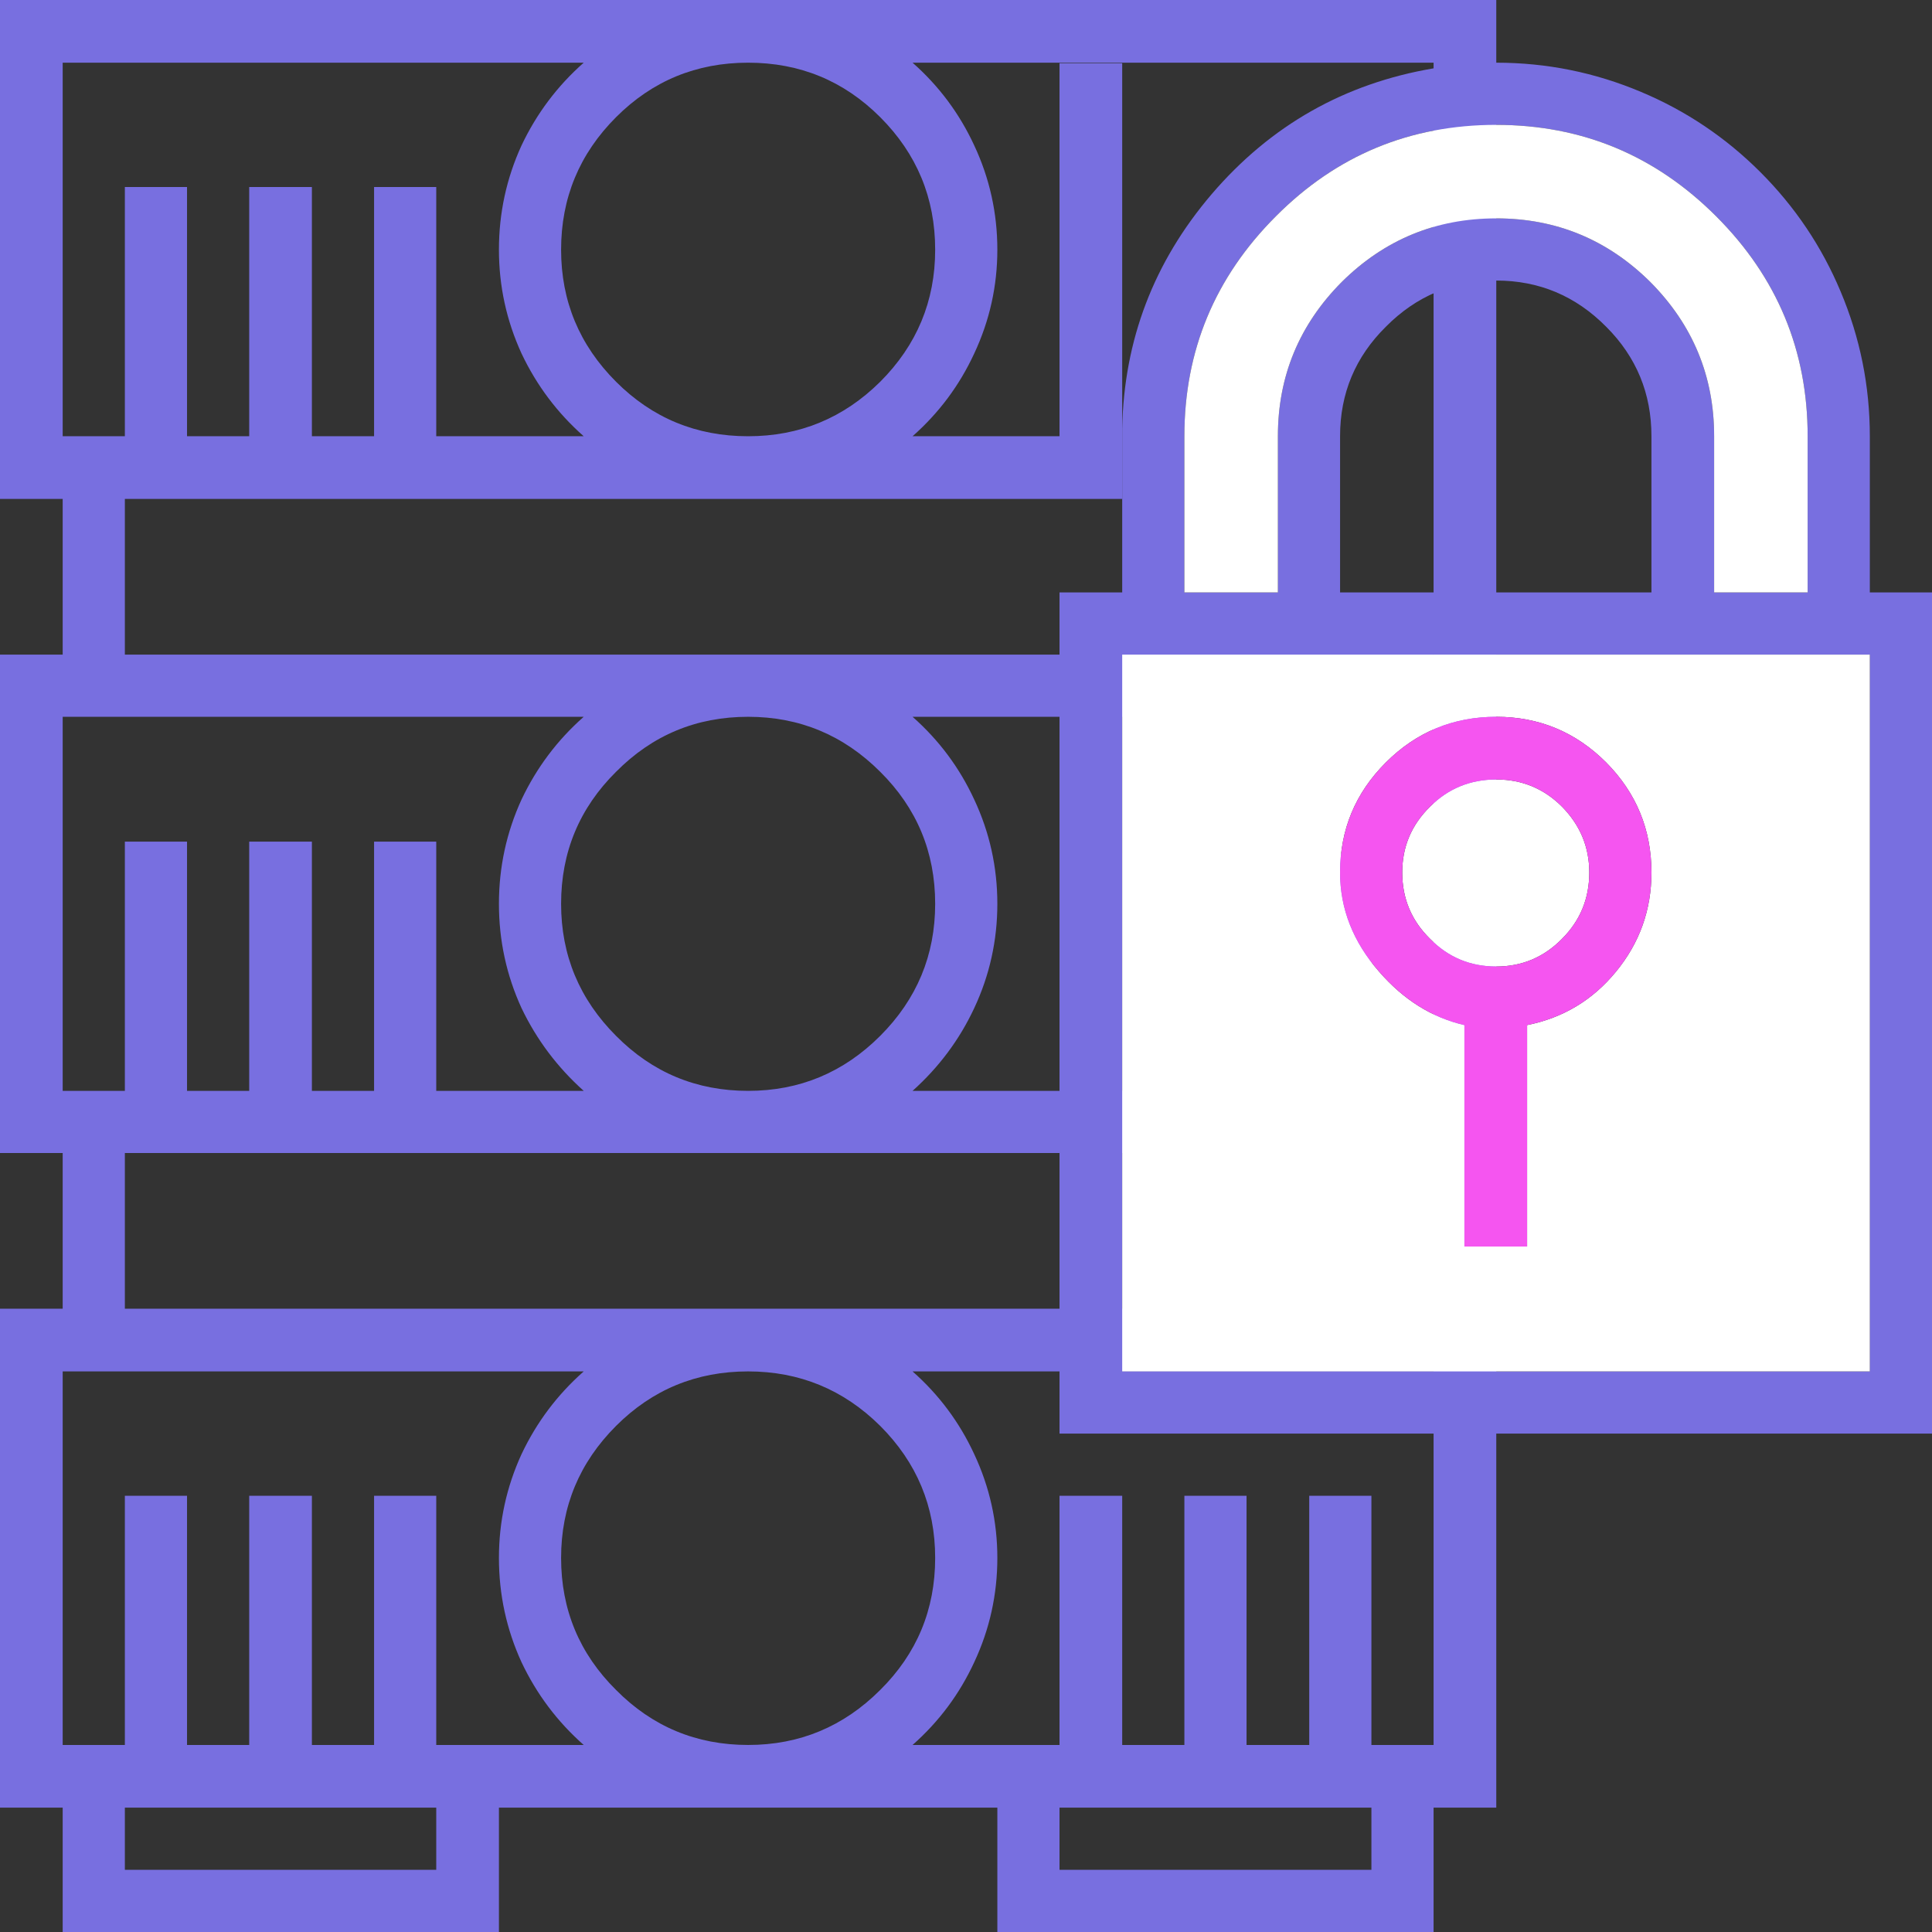 <?xml version="1.0" encoding="utf-8"?><svg id="feature3" image-rendering="auto" baseProfile="basic" version="1.1" x="0px" y="0px" width="188" height="188" xmlns="http://www.w3.org/2000/svg" xmlns:xlink="http://www.w3.org/1999/xlink"><rect width="100%" height="100%" fill="#333333" stroke="none"/><g id="Scene-1" overflow="visible"><path fill="#786FE0" stroke="none" d="M0 48.55L6.1 48.55 6.1 63.7 0 63.7 0 112.2 6.1 112.2 6.1 127.35 0 127.35 0 175.9 6.1 175.9 6.1 188 48.55 188 48.55 175.9 97.05 175.9 97.05 188 139.5 188 139.5 175.9 145.6 175.9 145.6 0 0 0 0 48.55M109.2 6.15L103.1 6.15 103.1 42.45 88.8 42.45Q92.65 39.05 94.8 34.4 97.05 29.6 97.05 24.3 97.05 18.95 94.8 14.15 92.65 9.5 88.8 6.1L139.5 6.1 139.5 106.15 133.45 106.15 133.45 83.05 127.4 83.05 127.4 106.15 121.3 106.15 121.3 83.05 115.25 83.05 115.25 106.15 109.2 106.15 109.2 83.05 103.1 83.05 103.1 106.15 88.8 106.15Q92.65 102.7 94.8 98.1 97.05 93.3 97.05 87.95 97.05 82.6 94.8 77.8 92.65 73.15 88.8 69.75L139.45 69.75 139.45 63.7 12.15 63.7 12.15 48.55 109.2 48.55 109.2 6.15M85.65 11.4Q91 16.75 91 24.3 91 31.8 85.65 37.15 80.3 42.45 72.8 42.45 65.25 42.45 59.95 37.15 54.6 31.8 54.6 24.3 54.6 16.75 59.95 11.4 65.25 6.1 72.8 6.1 80.35 6.1 85.65 11.4M85.65 75.1Q91 80.4 91 87.95 91 95.45 85.65 100.8 80.3 106.15 72.8 106.15 65.25 106.15 59.95 100.8 54.6 95.45 54.6 87.95 54.6 80.4 59.95 75.1 65.25 69.75 72.8 69.75 80.3 69.75 85.65 75.1M56.8 6.1Q52.95 9.5 50.75 14.15 48.55 18.95 48.55 24.3 48.55 29.6 50.75 34.4 52.95 39.05 56.8 42.45L42.45 42.45 42.45 18.2 36.4 18.2 36.4 42.45 30.35 42.45 30.35 18.2 24.25 18.2 24.25 42.45 18.2 42.45 18.2 18.2 12.15 18.2 12.15 42.45 6.1 42.45 6.1 6.1 56.8 6.1M30.35 81.9L24.25 81.9 24.25 106.15 18.2 106.15 18.2 81.9 12.15 81.9 12.15 106.15 6.1 106.15 6.1 69.75 56.8 69.75Q52.95 73.15 50.75 77.8 48.55 82.6 48.55 87.95 48.55 93.3 50.75 98.1 52.95 102.7 56.8 106.15L42.45 106.15 42.45 81.9 36.4 81.9 36.4 106.15 30.35 106.15 30.35 81.9M56.8 133.45Q52.95 136.85 50.75 141.5 48.55 146.3 48.55 151.6 48.55 156.95 50.75 161.75 52.95 166.4 56.8 169.8L42.45 169.8 42.45 145.55 36.4 145.55 36.4 169.8 30.35 169.8 30.35 145.55 24.25 145.55 24.25 169.8 18.2 169.8 18.2 145.55 12.15 145.55 12.15 169.8 6.1 169.8 6.1 133.45 56.8 133.45M59.95 138.75Q65.25 133.45 72.8 133.45 80.3 133.45 85.65 138.75 91 144.1 91 151.6 91 159.15 85.65 164.45 80.3 169.8 72.8 169.8 65.25 169.8 59.95 164.45 54.6 159.15 54.6 151.6 54.6 144.1 59.95 138.75M12.15 127.35L12.15 112.2 139.5 112.2 139.5 127.35 12.15 127.35M12.15 181.95L12.15 175.9 42.45 175.9 42.45 181.95 12.15 181.95M133.45 145.55L127.4 145.55 127.4 169.8 121.3 169.8 121.3 145.55 115.25 145.55 115.25 169.8 109.2 169.8 109.2 145.55 103.1 145.55 103.1 169.8 88.8 169.8Q92.65 166.4 94.8 161.75 97.05 156.95 97.05 151.6 97.05 146.3 94.8 141.5 92.65 136.85 88.8 133.45L139.5 133.45 139.5 169.8 133.45 169.8 133.45 145.55M103.1 181.95L103.1 175.9 133.45 175.9 133.45 181.95 103.1 181.95Z"/><g id="lock" transform="translate(145.55 72.8)"><animateTransform attributeName="transform" additive="replace" type="translate" repeatCount="indefinite" dur="4.667s" keyTimes="0;.1;.129;.157;.186;.221;.307;1" values="145.6,17.3;145.658,17.393;147.776,14.412;145.629,17.405;147.226,15.94;145.167,17.961;145.6,17.3;145.6,17.3" keySplines=".5 0 .75 .5;.25 .5 .5 1;.5 0 .75 .5;.065 0 .533 .5;.25 .5 .5 1;.5 0 .75 .5;.1 .1 .9 .9" calcMode="spline"/><animateTransform attributeName="transform" additive="sum" type="rotate" repeatCount="indefinite" dur="4.667s" keyTimes="0;.1;.129;.157;.186;.221;.307;1" values="0,0,0;22.741,0,0;19.771,0,0;24.979,0,0;20.975,0,0;27.204,0,0;0,0,0;0,0,0" keySplines=".5 0 .75 .5;.25 .5 .5 1;.5 0 .75 .5;.065 0 .533 .5;.25 .5 .5 1;.5 0 .75 .5;.1 .1 .9 .9" calcMode="spline"/><animateTransform attributeName="transform" additive="sum" type="scale" repeatCount="indefinite" dur="4.667s" keyTimes="0;.1;.221;.307;1" values="1,1;1,.999;1,.999;1,1;1,1" keySplines=".5 0 .75 .5;.25 .5 .5 1;.5 0 .75 .5;.1 .1 .9 .9" calcMode="spline"/><animateTransform attributeName="transform" additive="sum" type="translate" repeatCount="indefinite" dur="4.667s" keyTimes="0;.1;.129;.157;.186;.221;.307;1" values="-.05,55.5;-.2,55.45;-.25,55.45;-.15,55.4;-.3,55.45;-.25,55.4;-.05,55.5;-.05,55.5" keySplines=".5 0 .75 .5;.25 .5 .5 1;.5 0 .75 .5;.065 0 .533 .5;.25 .5 .5 1;.5 0 .75 .5;.1 .1 .9 .9" calcMode="spline"/><path fill="#786FE0" stroke="none" d="M25.75 -56.05Q20.7 -61.1 14.15 -63.85 7.4 -66.7 .05 -66.7L-6.05 -66.15Q-19.05 -63.95 -27.65 -53.9 -36.1 -44 -36.35 -31.1L-36.35 -15.15 -42.45 -15.15 -42.45 66.7 42.45 66.7 42.45 -15.15 36.4 -15.15 36.4 -30.35Q36.4 -37.7 33.55 -44.45 30.8 -51 25.75 -56.05M.05 -60.65Q12.55 -60.65 21.45 -51.75 30.35 -42.85 30.35 -30.35L30.35 -15.15 21.25 -15.15 21.25 -30.35Q21.25 -39.1 15.05 -45.35 8.8 -51.55 .05 -51.55 -8.75 -51.55 -15 -45.35 -21.2 -39.1 -21.2 -30.35L-21.2 -15.15 -30.3 -15.15 -30.3 -30.35Q-30.3 -42.85 -21.4 -51.75 -12.55 -60.65 .05 -60.65M.05 -45.5Q6.3 -45.5 10.75 -41 15.15 -36.6 15.15 -30.35L15.15 -15.15 -15.15 -15.15 -15.15 -30.35Q-15.15 -36.6 -10.7 -41 -6.25 -45.5 .05 -45.5M36.4 -9.1L36.4 60.65 -36.35 60.65 -36.35 -9.1 36.4 -9.1Z"/><path fill="#FFF" stroke="none" d="M36.4 60.65L36.4 -9.1 -36.35 -9.1 -36.35 60.65 36.4 60.65M3.05 26.95L3.05 48.5 -3.05 48.5 -3.05 26.95Q-7.8 25.85 -11.35 21.75 -15.15 17.4 -15.15 12.1 -15.15 5.85 -10.7 1.4 -6.25 -3.05 .05 -3.05 6.3 -3.05 10.75 1.4 15.15 5.85 15.15 12.1 15.15 17.55 11.7 21.75 8.3 25.9 3.05 26.95M6.45 5.7Q3.8 3.05 .05 3.05 -3.75 3.05 -6.4 5.7 -9.1 8.35 -9.1 12.1 -9.1 15.9 -6.4 18.55 -3.75 21.25 .05 21.25 3.8 21.25 6.45 18.55 9.1 15.9 9.1 12.1 9.1 8.4 6.45 5.7M21.45 -51.75Q12.55 -60.65 .05 -60.65 -12.55 -60.65 -21.4 -51.75 -30.3 -42.85 -30.3 -30.35L-30.3 -15.15 -21.2 -15.15 -21.2 -30.35Q-21.2 -39.1 -15 -45.35 -8.75 -51.55 .05 -51.55 8.8 -51.55 15.05 -45.35 21.25 -39.1 21.25 -30.35L21.25 -15.15 30.35 -15.15 30.35 -30.35Q30.35 -42.85 21.45 -51.75Z"/><path fill="#F555F0" stroke="none" d="M3.05 48.5L3.05 26.95Q8.3 25.9 11.7 21.75 15.15 17.55 15.15 12.1 15.15 5.85 10.75 1.4 6.3 -3.05 .05 -3.05 -6.25 -3.05 -10.7 1.4 -15.15 5.85 -15.15 12.1 -15.15 17.4 -11.35 21.75 -7.8 25.85 -3.05 26.95L-3.05 48.5 3.05 48.5M.05 3.05Q3.8 3.05 6.45 5.7 9.1 8.4 9.1 12.1 9.1 15.9 6.45 18.55 3.8 21.25 .05 21.25 -3.75 21.25 -6.4 18.55 -9.1 15.9 -9.1 12.1 -9.1 8.35 -6.4 5.7 -3.75 3.05 .05 3.05Z"/></g></g></svg>